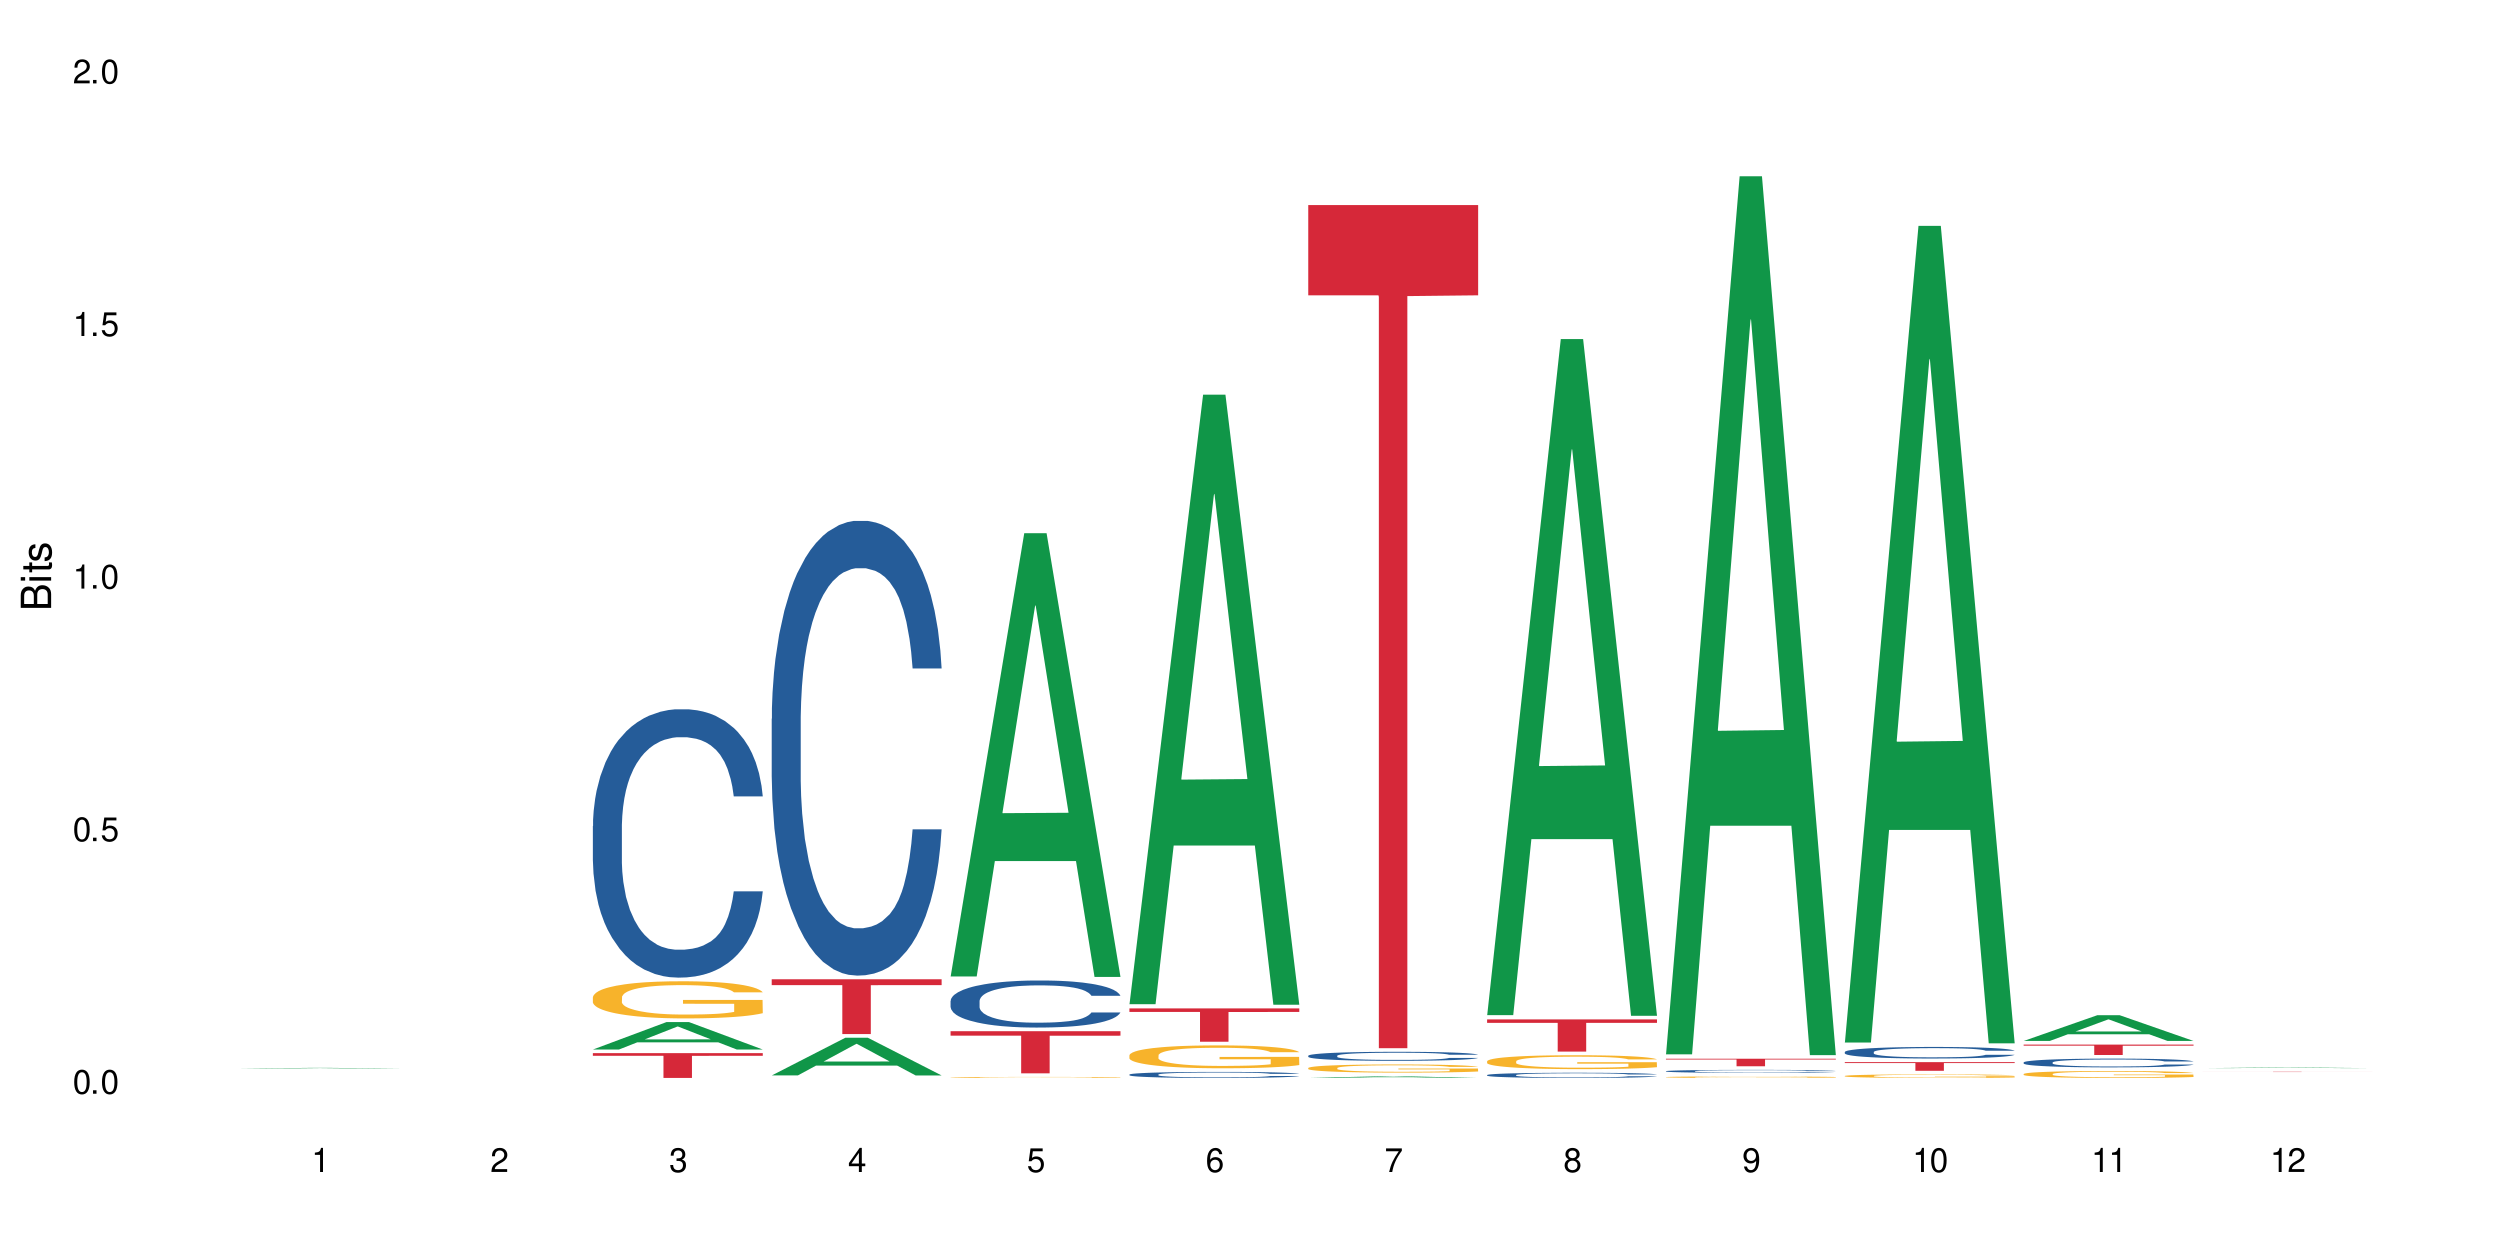 <?xml version="1.0" encoding="UTF-8"?>
<svg xmlns="http://www.w3.org/2000/svg" xmlns:xlink="http://www.w3.org/1999/xlink" width="720" height="360" viewBox="0 0 720 360">
<defs>
<g>
<g id="glyph-0-0">
</g>
<g id="glyph-0-1">
<path d="M 2.641 -6.938 C 2 -6.938 1.422 -6.656 1.078 -6.172 C 0.641 -5.562 0.406 -4.641 0.406 -3.359 C 0.406 -1.016 1.188 0.219 2.641 0.219 C 4.078 0.219 4.859 -1.016 4.859 -3.297 C 4.859 -4.641 4.656 -5.547 4.203 -6.172 C 3.844 -6.656 3.281 -6.938 2.641 -6.938 Z M 2.641 -6.188 C 3.547 -6.188 4 -5.25 4 -3.375 C 4 -1.406 3.562 -0.484 2.625 -0.484 C 1.734 -0.484 1.281 -1.438 1.281 -3.344 C 1.281 -5.25 1.734 -6.188 2.641 -6.188 Z M 2.641 -6.188 "/>
</g>
<g id="glyph-0-2">
<path d="M 1.828 -1 L 0.828 -1 L 0.828 0 L 1.828 0 Z M 1.828 -1 "/>
</g>
<g id="glyph-0-3">
<path d="M 4.562 -6.797 L 1.062 -6.797 L 0.547 -3.094 L 1.328 -3.094 C 1.719 -3.562 2.047 -3.734 2.578 -3.734 C 3.484 -3.734 4.062 -3.109 4.062 -2.094 C 4.062 -1.125 3.484 -0.531 2.578 -0.531 C 1.828 -0.531 1.375 -0.906 1.188 -1.672 L 0.328 -1.672 C 0.453 -1.109 0.547 -0.844 0.75 -0.594 C 1.125 -0.078 1.828 0.219 2.594 0.219 C 3.969 0.219 4.922 -0.781 4.922 -2.219 C 4.922 -3.562 4.031 -4.484 2.719 -4.484 C 2.25 -4.484 1.859 -4.359 1.469 -4.062 L 1.734 -5.969 L 4.562 -5.969 Z M 4.562 -6.797 "/>
</g>
<g id="glyph-0-4">
<path d="M 2.484 -4.938 L 2.484 0 L 3.328 0 L 3.328 -6.938 L 2.766 -6.938 C 2.469 -5.875 2.281 -5.734 0.984 -5.562 L 0.984 -4.938 Z M 2.484 -4.938 "/>
</g>
<g id="glyph-0-5">
<path d="M 4.859 -0.828 L 1.281 -0.828 C 1.359 -1.406 1.672 -1.781 2.5 -2.281 L 3.469 -2.828 C 4.406 -3.344 4.906 -4.062 4.906 -4.906 C 4.906 -5.484 4.672 -6.031 4.266 -6.406 C 3.859 -6.766 3.375 -6.938 2.719 -6.938 C 1.859 -6.938 1.219 -6.625 0.844 -6.031 C 0.609 -5.672 0.5 -5.234 0.484 -4.531 L 1.328 -4.531 C 1.359 -5.016 1.406 -5.281 1.531 -5.516 C 1.75 -5.938 2.188 -6.203 2.703 -6.203 C 3.469 -6.203 4.031 -5.641 4.031 -4.891 C 4.031 -4.344 3.719 -3.859 3.125 -3.516 L 2.234 -3 C 0.812 -2.172 0.406 -1.531 0.328 -0.016 L 4.859 -0.016 Z M 4.859 -0.828 "/>
</g>
<g id="glyph-0-6">
<path d="M 2.125 -3.188 L 2.578 -3.188 C 3.5 -3.188 3.984 -2.766 3.984 -1.922 C 3.984 -1.062 3.469 -0.531 2.594 -0.531 C 1.656 -0.531 1.203 -1 1.156 -2.016 L 0.312 -2.016 C 0.344 -1.453 0.438 -1.094 0.609 -0.781 C 0.953 -0.109 1.625 0.219 2.547 0.219 C 3.953 0.219 4.859 -0.625 4.859 -1.938 C 4.859 -2.828 4.516 -3.297 3.703 -3.594 C 4.344 -3.844 4.656 -4.328 4.656 -5.031 C 4.656 -6.219 3.875 -6.938 2.578 -6.938 C 1.203 -6.938 0.484 -6.172 0.453 -4.703 L 1.297 -4.703 C 1.312 -5.125 1.344 -5.359 1.453 -5.578 C 1.641 -5.969 2.062 -6.203 2.594 -6.203 C 3.344 -6.203 3.797 -5.75 3.797 -5 C 3.797 -4.516 3.609 -4.219 3.25 -4.047 C 3.016 -3.953 2.703 -3.922 2.125 -3.906 Z M 2.125 -3.188 "/>
</g>
<g id="glyph-0-7">
<path d="M 3.141 -1.672 L 3.141 0 L 3.984 0 L 3.984 -1.672 L 4.984 -1.672 L 4.984 -2.438 L 3.984 -2.438 L 3.984 -6.938 L 3.359 -6.938 L 0.266 -2.578 L 0.266 -1.672 Z M 3.141 -2.438 L 1 -2.438 L 3.141 -5.5 Z M 3.141 -2.438 "/>
</g>
<g id="glyph-0-8">
<path d="M 4.781 -5.125 C 4.609 -6.266 3.891 -6.938 2.844 -6.938 C 2.094 -6.938 1.422 -6.578 1.031 -5.953 C 0.594 -5.266 0.406 -4.422 0.406 -3.172 C 0.406 -2 0.578 -1.25 0.984 -0.641 C 1.359 -0.078 1.953 0.219 2.703 0.219 C 3.984 0.219 4.922 -0.75 4.922 -2.094 C 4.922 -3.375 4.062 -4.281 2.844 -4.281 C 2.172 -4.281 1.641 -4.031 1.281 -3.516 C 1.281 -5.234 1.828 -6.188 2.797 -6.188 C 3.391 -6.188 3.797 -5.797 3.938 -5.125 Z M 2.734 -3.531 C 3.547 -3.531 4.062 -2.953 4.062 -2.031 C 4.062 -1.156 3.484 -0.531 2.703 -0.531 C 1.922 -0.531 1.328 -1.188 1.328 -2.078 C 1.328 -2.938 1.906 -3.531 2.734 -3.531 Z M 2.734 -3.531 "/>
</g>
<g id="glyph-0-9">
<path d="M 4.984 -6.797 L 0.438 -6.797 L 0.438 -5.969 L 4.109 -5.969 C 2.5 -3.656 1.828 -2.234 1.328 0 L 2.219 0 C 2.594 -2.172 3.453 -4.047 4.984 -6.094 Z M 4.984 -6.797 "/>
</g>
<g id="glyph-0-10">
<path d="M 3.75 -3.656 C 4.469 -4.094 4.688 -4.438 4.688 -5.078 C 4.688 -6.172 3.844 -6.938 2.641 -6.938 C 1.438 -6.938 0.594 -6.172 0.594 -5.094 C 0.594 -4.438 0.812 -4.094 1.516 -3.656 C 0.734 -3.266 0.359 -2.703 0.359 -1.922 C 0.359 -0.656 1.281 0.219 2.641 0.219 C 3.984 0.219 4.922 -0.656 4.922 -1.922 C 4.922 -2.703 4.531 -3.266 3.75 -3.656 Z M 2.641 -6.188 C 3.359 -6.188 3.812 -5.75 3.812 -5.062 C 3.812 -4.406 3.344 -3.984 2.641 -3.984 C 1.922 -3.984 1.453 -4.406 1.453 -5.078 C 1.453 -5.75 1.922 -6.188 2.641 -6.188 Z M 2.641 -3.266 C 3.484 -3.266 4.062 -2.719 4.062 -1.906 C 4.062 -1.078 3.484 -0.531 2.625 -0.531 C 1.797 -0.531 1.219 -1.094 1.219 -1.906 C 1.219 -2.719 1.781 -3.266 2.641 -3.266 Z M 2.641 -3.266 "/>
</g>
<g id="glyph-0-11">
<path d="M 0.516 -1.578 C 0.672 -0.453 1.406 0.219 2.438 0.219 C 3.188 0.219 3.859 -0.141 4.266 -0.766 C 4.688 -1.453 4.891 -2.297 4.891 -3.547 C 4.891 -4.719 4.703 -5.453 4.312 -6.078 C 3.938 -6.641 3.344 -6.938 2.594 -6.938 C 1.297 -6.938 0.359 -5.969 0.359 -4.625 C 0.359 -3.344 1.234 -2.453 2.453 -2.453 C 3.094 -2.453 3.578 -2.672 4.016 -3.203 C 4 -1.484 3.469 -0.531 2.5 -0.531 C 1.906 -0.531 1.484 -0.906 1.359 -1.578 Z M 2.578 -6.203 C 3.375 -6.203 3.969 -5.531 3.969 -4.641 C 3.969 -3.797 3.391 -3.188 2.547 -3.188 C 1.734 -3.188 1.234 -3.766 1.234 -4.688 C 1.234 -5.562 1.797 -6.203 2.578 -6.203 Z M 2.578 -6.203 "/>
</g>
<g id="glyph-1-0">
</g>
<g id="glyph-1-1">
<path d="M 0 -0.953 L 0 -4.891 C 0 -5.719 -0.234 -6.344 -0.734 -6.797 C -1.188 -7.234 -1.812 -7.469 -2.5 -7.469 C -3.547 -7.469 -4.188 -7 -4.625 -5.875 C -4.984 -6.688 -5.625 -7.094 -6.531 -7.094 C -7.172 -7.094 -7.734 -6.859 -8.141 -6.391 C -8.562 -5.922 -8.75 -5.344 -8.75 -4.5 L -8.75 -0.953 Z M -4.984 -2.062 L -7.766 -2.062 L -7.766 -4.219 C -7.766 -4.844 -7.688 -5.203 -7.453 -5.5 C -7.219 -5.812 -6.859 -5.969 -6.375 -5.969 C -5.891 -5.969 -5.531 -5.812 -5.297 -5.5 C -5.062 -5.203 -4.984 -4.844 -4.984 -4.219 Z M -0.984 -2.062 L -4 -2.062 L -4 -4.781 C -4 -5.766 -3.438 -6.359 -2.484 -6.359 C -1.547 -6.359 -0.984 -5.766 -0.984 -4.781 Z M -0.984 -2.062 "/>
</g>
<g id="glyph-1-2">
<path d="M -6.281 -1.797 L -6.281 -0.797 L 0 -0.797 L 0 -1.797 Z M -8.75 -1.797 L -8.75 -0.797 L -7.484 -0.797 L -7.484 -1.797 Z M -8.75 -1.797 "/>
</g>
<g id="glyph-1-3">
<path d="M -6.281 -3.047 L -6.281 -2.016 L -8.016 -2.016 L -8.016 -1.016 L -6.281 -1.016 L -6.281 -0.172 L -5.469 -0.172 L -5.469 -1.016 L -0.719 -1.016 C -0.078 -1.016 0.281 -1.453 0.281 -2.234 C 0.281 -2.5 0.25 -2.719 0.188 -3.047 L -0.641 -3.047 C -0.609 -2.906 -0.594 -2.766 -0.594 -2.562 C -0.594 -2.141 -0.719 -2.016 -1.156 -2.016 L -5.469 -2.016 L -5.469 -3.047 Z M -6.281 -3.047 "/>
</g>
<g id="glyph-1-4">
<path d="M -4.531 -5.25 C -5.766 -5.25 -6.469 -4.422 -6.469 -2.969 C -6.469 -1.516 -5.719 -0.562 -4.547 -0.562 C -3.562 -0.562 -3.094 -1.062 -2.734 -2.562 L -2.516 -3.484 C -2.344 -4.188 -2.094 -4.469 -1.641 -4.469 C -1.047 -4.469 -0.641 -3.875 -0.641 -3 C -0.641 -2.453 -0.797 -2 -1.062 -1.75 C -1.25 -1.594 -1.422 -1.531 -1.875 -1.469 L -1.875 -0.406 C -0.422 -0.453 0.281 -1.266 0.281 -2.922 C 0.281 -4.5 -0.5 -5.516 -1.719 -5.516 C -2.656 -5.516 -3.172 -4.984 -3.469 -3.734 L -3.703 -2.766 C -3.891 -1.953 -4.156 -1.609 -4.594 -1.609 C -5.188 -1.609 -5.547 -2.125 -5.547 -2.938 C -5.547 -3.75 -5.203 -4.172 -4.531 -4.203 Z M -4.531 -5.25 "/>
</g>
</g>
</defs>
<rect x="-72" y="-36" width="864" height="432" fill="rgb(100%, 100%, 100%)" fill-opacity="1"/>
<path fill-rule="nonzero" fill="rgb(6.275%, 58.824%, 28.235%)" fill-opacity="1" d="M 67.73 307.785 L 67.785 307.785 L 88.957 307.551 L 95.387 307.551 L 116.664 307.785 L 109.188 307.785 L 103.855 307.723 L 80.488 307.723 L 75.258 307.785 L 67.73 307.785 L 82.734 307.699 L 101.711 307.699 L 92.25 307.59 L 92.039 307.59 L 82.684 307.699 L 82.734 307.699 Z M 67.73 307.785 "/>
<path fill-rule="nonzero" fill="rgb(6.275%, 58.824%, 28.235%)" fill-opacity="1" d="M 170.746 302.258 L 170.797 302.254 L 191.973 294.348 L 198.402 294.348 L 219.68 302.266 L 212.203 302.266 L 206.871 300.199 L 183.504 300.199 L 178.273 302.258 L 170.746 302.258 L 185.75 299.344 L 204.727 299.336 L 195.266 295.641 L 195.16 295.633 L 195.055 295.656 L 185.699 299.336 L 185.75 299.344 Z M 170.746 302.258 "/>
<path fill-rule="nonzero" fill="rgb(14.51%, 36.078%, 60%)" fill-opacity="1" d="M 170.746 237.906 L 170.805 237.836 L 170.805 236.141 L 170.984 233.457 L 171.402 230.066 L 171.82 227.734 L 172.895 223.566 L 174.387 219.543 L 175.938 216.434 L 177.07 214.598 L 178.086 213.184 L 180.414 210.57 L 181.906 209.23 L 183.516 208.027 L 185.484 206.828 L 186.918 206.121 L 190.141 204.992 L 192.527 204.496 L 194.375 204.285 L 198.375 204.285 L 200.762 204.566 L 202.492 204.922 L 204.402 205.484 L 206.012 206.121 L 208.816 207.676 L 211.324 209.652 L 212.457 210.781 L 214.25 212.973 L 215.621 215.09 L 216.574 216.93 L 217.648 219.543 L 218.605 222.719 L 219.32 226.324 L 219.68 229.359 L 211.324 229.359 L 210.906 226.535 L 210.43 224.344 L 209.535 221.449 L 208.641 219.402 L 207.387 217.352 L 206.25 216.012 L 204.699 214.668 L 203.328 213.82 L 201.895 213.184 L 200.523 212.762 L 197.898 212.336 L 194.855 212.336 L 193.719 212.477 L 191.395 213.043 L 190.141 213.539 L 188.352 214.527 L 187.098 215.445 L 185.605 216.859 L 184.59 218.059 L 183.336 219.895 L 182.441 221.52 L 181.426 223.852 L 180.832 225.617 L 180.293 227.594 L 179.816 229.926 L 179.457 232.398 L 179.219 235.012 L 179.102 237.555 L 179.102 248.504 L 179.219 251.047 L 179.52 254.012 L 180.293 258.32 L 181.426 262.066 L 182.742 265.031 L 183.992 267.152 L 184.711 268.141 L 185.664 269.27 L 187.156 270.684 L 189.305 272.098 L 190.559 272.66 L 192.469 273.227 L 194.438 273.508 L 197.062 273.508 L 199.391 273.227 L 200.941 272.875 L 202.551 272.309 L 204.762 271.109 L 206.133 269.977 L 207.324 268.637 L 208.223 267.293 L 208.816 266.164 L 209.711 263.973 L 210.43 261.57 L 210.965 259.098 L 211.324 256.699 L 219.68 256.699 L 219.32 259.523 L 218.785 262.277 L 218.246 264.328 L 217.41 266.797 L 216.457 268.988 L 215.082 271.461 L 213.949 273.086 L 212.457 274.852 L 211.086 276.191 L 209.594 277.395 L 207.387 278.809 L 205.953 279.512 L 204.402 280.148 L 202.551 280.715 L 200.227 281.207 L 197.719 281.492 L 195.391 281.562 L 192.887 281.422 L 191.035 281.137 L 188.59 280.504 L 185.547 279.23 L 183.336 277.887 L 181.605 276.547 L 180.113 275.133 L 178.445 273.227 L 176.297 270.117 L 174.984 267.719 L 174.086 265.738 L 173.074 262.984 L 172.355 260.512 L 171.523 256.555 L 170.926 251.539 L 170.746 247.656 Z M 170.746 237.906 "/>
<path fill-rule="nonzero" fill="rgb(96.863%, 70.196%, 16.863%)" fill-opacity="1" d="M 170.746 287.188 L 170.805 287.176 L 170.805 286.98 L 171.043 286.543 L 171.641 285.938 L 172.418 285.438 L 173.254 285.047 L 173.789 284.844 L 174.684 284.551 L 175.461 284.336 L 177.43 283.895 L 179.938 283.484 L 181.309 283.309 L 182.859 283.141 L 185.066 282.957 L 186.082 282.887 L 189.184 282.73 L 192.707 282.633 L 196.586 282.605 L 198.375 282.613 L 200.82 282.652 L 204.164 282.762 L 206.074 282.859 L 207.566 282.957 L 209.117 283.082 L 211.027 283.277 L 212.816 283.512 L 214.25 283.746 L 215.68 284.043 L 216.875 284.355 L 217.887 284.695 L 218.785 285.105 L 219.32 285.449 L 219.68 285.789 L 211.383 285.789 L 210.906 285.449 L 210.371 285.184 L 209.473 284.863 L 208.578 284.629 L 207.684 284.441 L 206.012 284.188 L 204.582 284.031 L 202.789 283.895 L 201.059 283.805 L 199.09 283.746 L 197.898 283.727 L 194.734 283.727 L 191.871 283.797 L 190.199 283.875 L 189.008 283.953 L 187.336 284.102 L 186.32 284.219 L 185.723 284.297 L 183.934 284.598 L 182.742 284.871 L 182.086 285.059 L 181.25 285.352 L 180.652 285.613 L 179.996 286.004 L 179.637 286.297 L 179.16 286.961 L 179.102 288.723 L 179.281 289.094 L 179.637 289.492 L 180.113 289.844 L 180.832 290.215 L 181.547 290.5 L 182.801 290.879 L 183.875 291.133 L 184.711 291.301 L 186.32 291.566 L 186.977 291.652 L 188.527 291.828 L 190.141 291.965 L 192.109 292.082 L 193.602 292.141 L 195.988 292.191 L 199.031 292.191 L 202.613 292.133 L 204.879 292.055 L 206.43 291.977 L 207.445 291.906 L 208.699 291.801 L 209.594 291.703 L 210.43 291.594 L 211.445 291.426 L 211.445 289.094 L 196.703 289.082 L 196.703 287.988 L 219.617 287.98 L 219.68 291.801 L 218.426 292.062 L 216.875 292.316 L 215.383 292.512 L 213.832 292.68 L 211.621 292.863 L 209.832 292.98 L 207.086 293.117 L 204.582 293.207 L 201.957 293.266 L 199.629 293.293 L 196.883 293.305 L 194.438 293.285 L 191.812 293.227 L 189.723 293.148 L 187.812 293.051 L 185.902 292.922 L 183.516 292.719 L 181.965 292.551 L 180.355 292.348 L 178.742 292.102 L 177.309 291.84 L 176.355 291.633 L 175.402 291.398 L 174.387 291.105 L 173.43 290.773 L 172.715 290.469 L 172.059 290.129 L 171.582 289.805 L 171.105 289.367 L 170.867 289.016 L 170.746 288.711 Z M 170.746 287.188 "/>
<path fill-rule="nonzero" fill="rgb(83.922%, 15.686%, 22.353%)" fill-opacity="1" d="M 170.746 303.309 L 219.68 303.309 L 219.68 304.074 L 199.285 304.082 L 199.285 310.453 L 191.078 310.453 L 191.078 304.09 L 190.961 304.074 L 170.746 304.074 Z M 170.746 303.309 "/>
<path fill-rule="nonzero" fill="rgb(6.275%, 58.824%, 28.235%)" fill-opacity="1" d="M 222.254 309.723 L 222.305 309.711 L 243.48 298.859 L 249.91 298.859 L 271.188 309.734 L 263.711 309.734 L 258.379 306.895 L 235.008 306.895 L 229.781 309.723 L 222.254 309.723 L 237.258 305.719 L 256.234 305.711 L 246.773 300.633 L 246.668 300.625 L 246.562 300.656 L 237.207 305.711 L 237.258 305.719 Z M 222.254 309.723 "/>
<path fill-rule="nonzero" fill="rgb(14.51%, 36.078%, 60%)" fill-opacity="1" d="M 222.254 207 L 222.312 206.883 L 222.312 204.008 L 222.492 199.461 L 222.91 193.715 L 223.328 189.762 L 224.402 182.699 L 225.895 175.879 L 227.445 170.609 L 228.578 167.496 L 229.594 165.102 L 231.922 160.676 L 233.414 158.398 L 235.023 156.363 L 236.992 154.328 L 238.426 153.133 L 241.648 151.219 L 244.035 150.379 L 245.883 150.02 L 249.883 150.02 L 252.27 150.5 L 254 151.098 L 255.91 152.055 L 257.52 153.133 L 260.324 155.766 L 262.832 159.117 L 263.965 161.035 L 265.754 164.746 L 267.129 168.336 L 268.082 171.449 L 269.156 175.879 L 270.113 181.266 L 270.828 187.371 L 271.188 192.516 L 262.832 192.516 L 262.414 187.727 L 261.938 184.016 L 261.043 179.109 L 260.145 175.637 L 258.895 172.168 L 257.758 169.891 L 256.207 167.617 L 254.836 166.18 L 253.402 165.102 L 252.031 164.387 L 249.406 163.668 L 246.363 163.668 L 245.227 163.906 L 242.902 164.863 L 241.648 165.703 L 239.855 167.379 L 238.605 168.934 L 237.113 171.328 L 236.098 173.363 L 234.844 176.477 L 233.949 179.23 L 232.934 183.18 L 232.34 186.172 L 231.801 189.523 L 231.324 193.473 L 230.965 197.664 L 230.727 202.094 L 230.609 206.402 L 230.609 224.957 L 230.727 229.266 L 231.027 234.297 L 231.801 241.598 L 232.934 247.941 L 234.25 252.969 L 235.5 256.562 L 236.219 258.238 L 237.172 260.152 L 238.664 262.547 L 240.812 264.941 L 242.066 265.898 L 243.977 266.855 L 245.945 267.336 L 248.57 267.336 L 250.898 266.855 L 252.449 266.258 L 254.059 265.301 L 256.266 263.266 L 257.641 261.348 L 258.832 259.074 L 259.73 256.801 L 260.324 254.887 L 261.219 251.176 L 261.938 247.105 L 262.473 242.914 L 262.832 238.844 L 271.188 238.844 L 270.828 243.633 L 270.289 248.301 L 269.754 251.773 L 268.918 255.961 L 267.965 259.672 L 266.59 263.863 L 265.457 266.617 L 263.965 269.609 L 262.594 271.883 L 261.102 273.918 L 258.895 276.312 L 257.461 277.512 L 255.91 278.586 L 254.059 279.547 L 251.73 280.383 L 249.227 280.863 L 246.898 280.98 L 244.391 280.742 L 242.543 280.262 L 240.098 279.188 L 237.051 277.031 L 234.844 274.758 L 233.113 272.48 L 231.621 270.09 L 229.953 266.855 L 227.805 261.59 L 226.492 257.52 L 225.594 254.168 L 224.582 249.5 L 223.863 245.309 L 223.031 238.605 L 222.434 230.105 L 222.254 223.52 Z M 222.254 207 "/>
<path fill-rule="nonzero" fill="rgb(83.922%, 15.686%, 22.353%)" fill-opacity="1" d="M 222.254 282.023 L 271.188 282.023 L 271.188 283.715 L 250.793 283.73 L 250.793 297.816 L 242.586 297.816 L 242.586 283.746 L 242.469 283.715 L 222.254 283.715 Z M 222.254 282.023 "/>
<path fill-rule="nonzero" fill="rgb(6.275%, 58.824%, 28.235%)" fill-opacity="1" d="M 273.762 281.227 L 273.812 281.105 L 294.984 153.57 L 301.418 153.57 L 322.695 281.348 L 315.219 281.348 L 309.887 247.992 L 286.516 247.992 L 281.289 281.227 L 273.762 281.227 L 288.766 234.195 L 307.742 234.074 L 298.281 174.445 L 298.176 174.324 L 298.07 174.688 L 288.711 234.074 L 288.766 234.195 Z M 273.762 281.227 "/>
<path fill-rule="nonzero" fill="rgb(14.51%, 36.078%, 60%)" fill-opacity="1" d="M 273.762 288.285 L 273.82 288.273 L 273.82 287.977 L 274 287.504 L 274.418 286.91 L 274.836 286.5 L 275.91 285.77 L 277.402 285.062 L 278.953 284.52 L 280.086 284.195 L 281.102 283.949 L 283.43 283.492 L 284.922 283.254 L 286.531 283.047 L 288.5 282.836 L 289.934 282.711 L 293.156 282.512 L 295.543 282.426 L 297.391 282.387 L 301.391 282.387 L 303.777 282.438 L 305.508 282.5 L 307.418 282.598 L 309.027 282.711 L 311.832 282.984 L 314.34 283.332 L 315.473 283.527 L 317.262 283.914 L 318.637 284.285 L 319.59 284.605 L 320.664 285.062 L 321.621 285.621 L 322.336 286.254 L 322.695 286.785 L 314.34 286.785 L 313.922 286.289 L 313.445 285.906 L 312.551 285.398 L 311.652 285.039 L 310.402 284.68 L 309.266 284.445 L 307.715 284.211 L 306.344 284.062 L 304.91 283.949 L 303.539 283.875 L 300.914 283.801 L 297.871 283.801 L 296.734 283.824 L 294.41 283.926 L 293.156 284.012 L 291.363 284.184 L 290.113 284.348 L 288.621 284.594 L 287.605 284.805 L 286.352 285.125 L 285.457 285.41 L 284.441 285.82 L 283.848 286.129 L 283.309 286.477 L 282.832 286.887 L 282.473 287.32 L 282.234 287.777 L 282.117 288.223 L 282.117 290.145 L 282.234 290.59 L 282.535 291.109 L 283.309 291.863 L 284.441 292.523 L 285.754 293.043 L 287.008 293.414 L 287.727 293.586 L 288.68 293.785 L 290.172 294.031 L 292.32 294.281 L 293.574 294.379 L 295.484 294.48 L 297.453 294.527 L 300.078 294.527 L 302.406 294.48 L 303.957 294.418 L 305.566 294.316 L 307.773 294.105 L 309.148 293.91 L 310.34 293.672 L 311.234 293.438 L 311.832 293.242 L 312.727 292.855 L 313.445 292.434 L 313.98 292 L 314.34 291.582 L 322.695 291.582 L 322.336 292.074 L 321.797 292.559 L 321.262 292.918 L 320.426 293.352 L 319.473 293.734 L 318.098 294.168 L 316.965 294.453 L 315.473 294.766 L 314.102 295 L 312.609 295.211 L 310.402 295.457 L 308.969 295.582 L 307.418 295.691 L 305.566 295.793 L 303.238 295.879 L 300.734 295.93 L 298.406 295.941 L 295.898 295.914 L 294.051 295.867 L 291.605 295.754 L 288.559 295.531 L 286.352 295.297 L 284.621 295.062 L 283.129 294.812 L 281.461 294.48 L 279.312 293.934 L 278 293.512 L 277.102 293.164 L 276.09 292.684 L 275.371 292.25 L 274.535 291.555 L 273.941 290.676 L 273.762 289.996 Z M 273.762 288.285 "/>
<path fill-rule="nonzero" fill="rgb(96.863%, 70.196%, 16.863%)" fill-opacity="1" d="M 273.762 310.285 L 273.82 310.285 L 273.82 310.281 L 274.059 310.27 L 274.656 310.25 L 275.434 310.238 L 276.27 310.227 L 276.805 310.223 L 277.699 310.215 L 278.477 310.207 L 280.445 310.195 L 282.949 310.184 L 284.324 310.18 L 285.875 310.176 L 288.082 310.168 L 289.098 310.168 L 292.199 310.164 L 295.723 310.16 L 303.836 310.16 L 307.18 310.164 L 309.09 310.168 L 310.578 310.168 L 312.133 310.172 L 314.039 310.18 L 315.832 310.184 L 317.262 310.191 L 318.695 310.199 L 319.891 310.207 L 320.902 310.219 L 321.797 310.227 L 322.695 310.246 L 314.398 310.246 L 313.922 310.238 L 313.383 310.23 L 311.594 310.215 L 310.699 310.211 L 309.027 310.203 L 307.598 310.199 L 305.805 310.195 L 304.074 310.191 L 294.887 310.191 L 293.215 310.195 L 292.02 310.195 L 290.352 310.199 L 289.336 310.203 L 288.738 310.207 L 286.949 310.215 L 285.754 310.223 L 285.098 310.227 L 284.266 310.234 L 283.668 310.242 L 283.012 310.254 L 282.652 310.262 L 282.176 310.277 L 282.117 310.328 L 282.293 310.336 L 282.652 310.348 L 283.129 310.359 L 283.848 310.367 L 284.562 310.375 L 285.816 310.387 L 286.891 310.395 L 287.727 310.398 L 289.336 310.406 L 289.992 310.406 L 291.543 310.414 L 293.156 310.418 L 295.125 310.418 L 296.617 310.422 L 305.625 310.422 L 307.895 310.418 L 309.445 310.418 L 310.461 310.414 L 311.715 310.41 L 312.609 310.41 L 313.445 310.406 L 314.457 310.402 L 314.457 310.336 L 299.719 310.336 L 299.719 310.309 L 322.633 310.309 L 322.695 310.41 L 321.441 310.418 L 319.891 310.426 L 318.398 310.434 L 316.844 310.438 L 314.637 310.441 L 312.848 310.445 L 310.102 310.449 L 307.598 310.449 L 304.969 310.453 L 294.824 310.453 L 292.738 310.449 L 288.918 310.441 L 286.531 310.438 L 284.98 310.434 L 283.367 310.426 L 281.758 310.422 L 280.324 310.414 L 279.371 310.406 L 278.414 310.402 L 277.402 310.395 L 276.445 310.383 L 275.73 310.375 L 275.074 310.367 L 274.121 310.344 L 273.879 310.336 L 273.762 310.328 Z M 273.762 310.285 "/>
<path fill-rule="nonzero" fill="rgb(83.922%, 15.686%, 22.353%)" fill-opacity="1" d="M 273.762 296.984 L 322.695 296.984 L 322.695 298.281 L 302.301 298.293 L 302.301 309.117 L 294.094 309.117 L 294.094 298.305 L 293.977 298.281 L 273.762 298.281 Z M 273.762 296.984 "/>
<path fill-rule="nonzero" fill="rgb(6.275%, 58.824%, 28.235%)" fill-opacity="1" d="M 325.27 289.207 L 325.32 289.043 L 346.492 113.66 L 352.926 113.66 L 374.199 289.371 L 366.727 289.371 L 361.395 243.504 L 338.023 243.504 L 332.797 289.207 L 325.27 289.207 L 340.273 224.531 L 359.25 224.367 L 349.789 142.367 L 349.684 142.203 L 349.578 142.699 L 340.219 224.367 L 340.273 224.531 Z M 325.27 289.207 "/>
<path fill-rule="nonzero" fill="rgb(14.51%, 36.078%, 60%)" fill-opacity="1" d="M 325.27 309.469 L 325.328 309.465 L 325.328 309.43 L 325.508 309.367 L 325.926 309.293 L 326.344 309.238 L 327.418 309.145 L 328.91 309.055 L 330.461 308.984 L 331.594 308.941 L 332.609 308.91 L 334.938 308.852 L 336.43 308.82 L 338.039 308.793 L 340.008 308.766 L 341.441 308.75 L 344.664 308.727 L 347.051 308.715 L 348.898 308.711 L 352.898 308.711 L 355.285 308.715 L 357.016 308.723 L 358.926 308.734 L 360.535 308.75 L 363.34 308.785 L 365.848 308.832 L 366.98 308.855 L 368.77 308.906 L 370.145 308.953 L 371.098 308.996 L 372.172 309.055 L 373.129 309.125 L 373.844 309.207 L 374.199 309.273 L 365.848 309.273 L 365.43 309.211 L 364.953 309.16 L 364.055 309.098 L 363.16 309.051 L 361.91 309.004 L 360.773 308.973 L 359.223 308.945 L 357.852 308.926 L 356.418 308.91 L 355.047 308.902 L 352.422 308.891 L 349.379 308.891 L 348.242 308.895 L 345.914 308.906 L 344.664 308.918 L 342.871 308.941 L 341.621 308.961 L 340.129 308.992 L 339.113 309.02 L 337.859 309.062 L 336.965 309.098 L 335.949 309.152 L 335.355 309.191 L 334.816 309.234 L 334.34 309.289 L 333.98 309.344 L 333.742 309.402 L 333.625 309.461 L 333.625 309.707 L 333.742 309.766 L 334.039 309.832 L 334.816 309.93 L 335.949 310.012 L 337.262 310.082 L 338.516 310.129 L 339.234 310.152 L 340.188 310.176 L 341.68 310.207 L 343.828 310.238 L 345.082 310.254 L 346.988 310.266 L 348.961 310.273 L 351.586 310.273 L 353.914 310.266 L 355.465 310.258 L 357.074 310.246 L 359.281 310.219 L 360.656 310.191 L 361.848 310.16 L 362.742 310.133 L 363.34 310.105 L 364.234 310.055 L 364.953 310.004 L 365.488 309.945 L 365.848 309.891 L 374.199 309.891 L 373.844 309.957 L 373.305 310.02 L 372.77 310.062 L 371.934 310.121 L 370.98 310.168 L 369.605 310.227 L 368.473 310.262 L 366.98 310.301 L 365.609 310.332 L 364.117 310.359 L 361.91 310.391 L 360.477 310.406 L 358.926 310.422 L 357.074 310.434 L 354.746 310.445 L 352.242 310.453 L 349.914 310.453 L 347.406 310.449 L 345.559 310.445 L 343.109 310.43 L 340.066 310.402 L 337.859 310.371 L 336.129 310.34 L 334.637 310.309 L 332.965 310.266 L 330.82 310.195 L 329.504 310.141 L 328.609 310.098 L 327.598 310.035 L 326.879 309.977 L 326.043 309.891 L 325.449 309.777 L 325.27 309.688 Z M 325.27 309.469 "/>
<path fill-rule="nonzero" fill="rgb(96.863%, 70.196%, 16.863%)" fill-opacity="1" d="M 325.27 303.895 L 325.328 303.891 L 325.328 303.77 L 325.566 303.496 L 326.164 303.125 L 326.941 302.816 L 327.773 302.574 L 328.312 302.449 L 329.207 302.27 L 329.984 302.137 L 331.953 301.863 L 334.457 301.613 L 335.832 301.504 L 337.383 301.402 L 339.59 301.285 L 340.605 301.246 L 343.707 301.148 L 347.23 301.09 L 351.109 301.07 L 352.898 301.074 L 355.344 301.102 L 358.688 301.168 L 360.594 301.227 L 362.086 301.285 L 363.641 301.363 L 365.547 301.484 L 367.34 301.629 L 368.77 301.773 L 370.203 301.957 L 371.395 302.148 L 372.41 302.359 L 373.305 302.613 L 373.844 302.824 L 374.199 303.035 L 365.906 303.035 L 365.43 302.824 L 364.891 302.66 L 363.996 302.461 L 363.102 302.316 L 362.207 302.203 L 360.535 302.047 L 359.105 301.949 L 357.312 301.863 L 355.582 301.812 L 353.613 301.773 L 352.422 301.762 L 349.258 301.762 L 346.395 301.805 L 344.723 301.852 L 343.527 301.902 L 341.859 301.992 L 340.844 302.062 L 340.246 302.113 L 338.457 302.301 L 337.262 302.469 L 336.605 302.582 L 335.77 302.762 L 335.176 302.926 L 334.52 303.168 L 334.16 303.348 L 333.684 303.758 L 333.625 304.84 L 333.801 305.07 L 334.16 305.316 L 334.637 305.535 L 335.355 305.762 L 336.07 305.938 L 337.324 306.172 L 338.398 306.328 L 339.234 306.43 L 340.844 306.594 L 341.5 306.648 L 343.051 306.758 L 344.664 306.84 L 346.633 306.914 L 348.125 306.949 L 350.512 306.98 L 353.555 306.98 L 357.133 306.941 L 359.402 306.895 L 360.953 306.848 L 361.969 306.805 L 363.223 306.738 L 364.117 306.68 L 364.953 306.613 L 365.965 306.508 L 365.965 305.07 L 351.227 305.062 L 351.227 304.391 L 374.141 304.383 L 374.199 306.738 L 372.949 306.902 L 371.395 307.059 L 369.906 307.18 L 368.352 307.281 L 366.145 307.395 L 364.355 307.469 L 361.609 307.551 L 359.105 307.605 L 356.477 307.641 L 354.152 307.66 L 351.406 307.668 L 348.961 307.652 L 346.332 307.617 L 344.246 307.57 L 342.336 307.508 L 340.426 307.43 L 338.039 307.305 L 336.488 307.203 L 334.875 307.074 L 333.266 306.926 L 331.832 306.762 L 330.879 306.637 L 329.922 306.492 L 328.91 306.312 L 327.953 306.105 L 327.238 305.918 L 326.582 305.707 L 326.105 305.508 L 325.625 305.238 L 325.387 305.023 L 325.27 304.836 Z M 325.27 303.895 "/>
<path fill-rule="nonzero" fill="rgb(83.922%, 15.686%, 22.353%)" fill-opacity="1" d="M 325.27 290.414 L 374.199 290.414 L 374.199 291.441 L 353.809 291.453 L 353.809 300.027 L 345.602 300.027 L 345.602 291.461 L 345.484 291.441 L 325.27 291.441 Z M 325.27 290.414 "/>
<path fill-rule="nonzero" fill="rgb(6.275%, 58.824%, 28.235%)" fill-opacity="1" d="M 376.777 310.453 L 376.828 310.453 L 398 309.961 L 404.43 309.961 L 425.707 310.453 L 418.234 310.453 L 412.902 310.324 L 389.531 310.324 L 384.305 310.453 L 376.777 310.453 L 391.781 310.27 L 410.758 310.27 L 401.293 310.039 L 401.191 310.039 L 401.086 310.043 L 391.727 310.27 L 391.781 310.27 Z M 376.777 310.453 "/>
<path fill-rule="nonzero" fill="rgb(14.51%, 36.078%, 60%)" fill-opacity="1" d="M 376.777 304.051 L 376.836 304.051 L 376.836 303.992 L 377.016 303.902 L 377.434 303.789 L 377.852 303.711 L 378.926 303.57 L 380.418 303.434 L 381.969 303.328 L 383.102 303.266 L 384.117 303.219 L 386.445 303.133 L 387.934 303.086 L 389.547 303.047 L 391.516 303.004 L 392.949 302.98 L 396.172 302.945 L 398.559 302.926 L 400.406 302.918 L 404.406 302.918 L 406.793 302.93 L 408.523 302.941 L 410.434 302.961 L 412.043 302.98 L 414.848 303.035 L 417.355 303.102 L 418.488 303.137 L 420.277 303.211 L 421.652 303.285 L 422.605 303.344 L 423.68 303.434 L 424.633 303.539 L 425.352 303.66 L 425.707 303.766 L 417.355 303.766 L 416.938 303.668 L 416.461 303.594 L 415.562 303.496 L 414.668 303.43 L 413.414 303.359 L 412.281 303.316 L 410.73 303.27 L 409.359 303.242 L 407.926 303.219 L 406.555 303.207 L 403.93 303.191 L 400.883 303.191 L 399.75 303.195 L 397.422 303.215 L 396.172 303.23 L 394.379 303.266 L 393.129 303.297 L 391.637 303.344 L 390.621 303.383 L 389.367 303.445 L 388.473 303.5 L 387.457 303.578 L 386.859 303.637 L 386.324 303.703 L 385.848 303.781 L 385.488 303.867 L 385.25 303.953 L 385.129 304.039 L 385.129 304.41 L 385.25 304.492 L 385.547 304.594 L 386.324 304.738 L 387.457 304.863 L 388.77 304.965 L 390.023 305.035 L 390.738 305.07 L 391.695 305.105 L 393.188 305.156 L 395.336 305.203 L 396.59 305.223 L 398.496 305.242 L 400.469 305.25 L 403.094 305.25 L 405.418 305.242 L 406.973 305.23 L 408.582 305.211 L 410.789 305.168 L 412.164 305.133 L 413.355 305.086 L 414.25 305.039 L 414.848 305.004 L 415.742 304.93 L 416.461 304.848 L 416.996 304.766 L 417.355 304.684 L 425.707 304.684 L 425.352 304.777 L 424.812 304.871 L 424.277 304.941 L 423.441 305.023 L 422.484 305.098 L 421.113 305.18 L 419.98 305.234 L 418.488 305.297 L 417.117 305.34 L 415.625 305.379 L 413.414 305.43 L 411.984 305.453 L 410.434 305.473 L 408.582 305.492 L 406.254 305.508 L 403.75 305.52 L 401.422 305.52 L 398.914 305.516 L 397.066 305.508 L 394.617 305.484 L 391.574 305.441 L 389.367 305.398 L 387.637 305.352 L 386.145 305.305 L 384.473 305.242 L 382.324 305.137 L 381.012 305.055 L 380.117 304.988 L 379.105 304.895 L 378.387 304.812 L 377.551 304.68 L 376.957 304.512 L 376.777 304.379 Z M 376.777 304.051 "/>
<path fill-rule="nonzero" fill="rgb(96.863%, 70.196%, 16.863%)" fill-opacity="1" d="M 376.777 307.57 L 376.836 307.57 L 376.836 307.527 L 377.074 307.43 L 377.672 307.297 L 378.449 307.188 L 379.281 307.102 L 379.82 307.055 L 380.715 306.992 L 381.492 306.945 L 383.461 306.848 L 385.965 306.758 L 387.34 306.719 L 388.891 306.684 L 391.098 306.641 L 392.113 306.625 L 395.215 306.594 L 398.734 306.57 L 402.613 306.562 L 404.406 306.566 L 406.852 306.574 L 410.195 306.598 L 412.102 306.621 L 413.594 306.641 L 415.148 306.668 L 417.055 306.711 L 418.848 306.766 L 420.277 306.816 L 421.711 306.879 L 422.902 306.949 L 423.918 307.023 L 424.812 307.113 L 425.352 307.188 L 425.707 307.266 L 417.414 307.266 L 416.938 307.188 L 416.398 307.133 L 415.504 307.059 L 414.609 307.008 L 413.715 306.969 L 412.043 306.914 L 410.609 306.879 L 408.82 306.848 L 407.09 306.828 L 405.121 306.816 L 403.93 306.812 L 400.766 306.812 L 397.902 306.828 L 396.23 306.844 L 395.035 306.859 L 393.367 306.895 L 392.352 306.918 L 391.754 306.938 L 389.965 307.004 L 388.77 307.062 L 388.113 307.102 L 387.277 307.168 L 386.684 307.227 L 386.027 307.312 L 385.668 307.375 L 385.191 307.523 L 385.129 307.91 L 385.309 307.992 L 385.668 308.078 L 386.145 308.156 L 386.859 308.238 L 387.578 308.301 L 388.832 308.383 L 389.906 308.441 L 390.738 308.477 L 392.352 308.535 L 393.008 308.555 L 394.559 308.594 L 396.172 308.621 L 398.141 308.648 L 399.633 308.66 L 402.02 308.672 L 405.062 308.672 L 408.641 308.66 L 410.91 308.641 L 412.461 308.625 L 413.477 308.609 L 414.73 308.586 L 415.625 308.562 L 416.461 308.539 L 417.473 308.504 L 417.473 307.992 L 402.734 307.988 L 402.734 307.746 L 425.648 307.746 L 425.707 308.586 L 424.457 308.645 L 422.902 308.699 L 421.414 308.742 L 419.859 308.777 L 417.652 308.82 L 415.863 308.848 L 413.117 308.875 L 410.609 308.895 L 407.984 308.906 L 405.66 308.914 L 402.914 308.918 L 400.469 308.914 L 397.84 308.898 L 395.754 308.883 L 393.844 308.859 L 391.934 308.832 L 389.547 308.789 L 387.996 308.75 L 386.383 308.707 L 384.773 308.652 L 383.34 308.594 L 382.387 308.551 L 381.43 308.496 L 380.418 308.434 L 379.461 308.359 L 378.746 308.293 L 378.09 308.219 L 377.613 308.148 L 377.133 308.051 L 376.895 307.973 L 376.777 307.906 Z M 376.777 307.57 "/>
<path fill-rule="nonzero" fill="rgb(83.922%, 15.686%, 22.353%)" fill-opacity="1" d="M 376.777 59.059 L 425.707 59.059 L 425.707 85.051 L 405.316 85.277 L 405.316 301.875 L 397.109 301.875 L 397.109 85.508 L 396.992 85.051 L 376.777 85.051 Z M 376.777 59.059 "/>
<path fill-rule="nonzero" fill="rgb(6.275%, 58.824%, 28.235%)" fill-opacity="1" d="M 428.285 292.367 L 428.336 292.184 L 449.508 97.648 L 455.938 97.648 L 477.215 292.551 L 469.742 292.551 L 464.406 241.676 L 441.039 241.676 L 435.812 292.367 L 428.285 292.367 L 443.289 220.629 L 462.266 220.445 L 452.801 129.492 L 452.699 129.309 L 452.594 129.859 L 443.234 220.445 L 443.289 220.629 Z M 428.285 292.367 "/>
<path fill-rule="nonzero" fill="rgb(14.51%, 36.078%, 60%)" fill-opacity="1" d="M 428.285 309.605 L 428.344 309.605 L 428.344 309.574 L 428.523 309.52 L 428.941 309.453 L 429.359 309.41 L 430.434 309.328 L 431.926 309.25 L 433.477 309.191 L 434.609 309.156 L 435.625 309.129 L 437.949 309.078 L 439.441 309.051 L 441.055 309.027 L 443.023 309.004 L 444.457 308.992 L 447.68 308.969 L 450.066 308.957 L 451.914 308.953 L 455.914 308.953 L 458.301 308.961 L 460.031 308.969 L 461.941 308.977 L 463.551 308.992 L 466.355 309.02 L 468.863 309.059 L 469.996 309.082 L 471.785 309.125 L 473.16 309.164 L 474.113 309.199 L 475.188 309.25 L 476.141 309.312 L 476.859 309.383 L 477.215 309.441 L 468.863 309.441 L 468.445 309.387 L 467.969 309.344 L 467.07 309.289 L 466.176 309.246 L 464.922 309.207 L 463.789 309.184 L 462.238 309.156 L 460.867 309.141 L 459.434 309.129 L 458.062 309.117 L 455.434 309.109 L 452.391 309.109 L 451.258 309.113 L 448.93 309.125 L 447.68 309.133 L 445.887 309.152 L 444.633 309.172 L 443.145 309.199 L 442.129 309.223 L 440.875 309.258 L 439.98 309.289 L 438.965 309.336 L 438.367 309.367 L 437.832 309.406 L 437.355 309.453 L 436.996 309.5 L 436.758 309.551 L 436.637 309.602 L 436.637 309.812 L 436.758 309.863 L 437.055 309.918 L 437.832 310.004 L 438.965 310.074 L 440.277 310.133 L 441.531 310.176 L 442.246 310.191 L 443.203 310.215 L 444.695 310.242 L 446.844 310.27 L 448.094 310.281 L 450.004 310.293 L 451.973 310.297 L 454.602 310.297 L 456.926 310.293 L 458.48 310.285 L 460.09 310.273 L 462.297 310.25 L 463.672 310.23 L 464.863 310.203 L 465.758 310.176 L 466.355 310.156 L 467.25 310.113 L 467.969 310.066 L 468.504 310.02 L 468.863 309.973 L 477.215 309.973 L 476.859 310.027 L 476.32 310.078 L 475.785 310.117 L 474.949 310.168 L 473.992 310.211 L 472.621 310.258 L 471.488 310.289 L 469.996 310.324 L 468.625 310.348 L 467.133 310.371 L 464.922 310.398 L 463.492 310.414 L 461.941 310.426 L 460.09 310.438 L 457.762 310.445 L 455.258 310.453 L 452.93 310.453 L 450.422 310.449 L 448.574 310.445 L 446.125 310.434 L 443.082 310.406 L 440.875 310.383 L 439.145 310.355 L 437.652 310.328 L 435.98 310.293 L 433.832 310.23 L 432.52 310.184 L 431.625 310.148 L 430.613 310.094 L 429.895 310.047 L 429.059 309.969 L 428.465 309.871 L 428.285 309.797 Z M 428.285 309.605 "/>
<path fill-rule="nonzero" fill="rgb(96.863%, 70.196%, 16.863%)" fill-opacity="1" d="M 428.285 305.625 L 428.344 305.621 L 428.344 305.547 L 428.582 305.383 L 429.18 305.156 L 429.953 304.969 L 430.789 304.824 L 431.328 304.746 L 432.223 304.637 L 433 304.555 L 434.969 304.391 L 437.473 304.238 L 438.848 304.172 L 440.398 304.109 L 442.605 304.039 L 443.621 304.016 L 446.723 303.957 L 450.242 303.918 L 454.121 303.91 L 455.914 303.914 L 458.359 303.926 L 461.703 303.969 L 463.609 304.004 L 465.102 304.039 L 466.652 304.086 L 468.562 304.16 L 470.355 304.25 L 471.785 304.336 L 473.219 304.445 L 474.41 304.562 L 475.426 304.691 L 476.32 304.844 L 476.859 304.973 L 477.215 305.102 L 468.922 305.102 L 468.445 304.973 L 467.906 304.875 L 467.012 304.754 L 466.117 304.664 L 465.223 304.598 L 463.551 304.5 L 462.117 304.441 L 460.328 304.391 L 458.598 304.359 L 456.629 304.336 L 455.434 304.328 L 452.273 304.328 L 449.41 304.355 L 447.738 304.383 L 446.543 304.414 L 444.875 304.469 L 443.859 304.512 L 443.262 304.539 L 441.473 304.656 L 440.277 304.758 L 439.621 304.824 L 438.785 304.938 L 438.191 305.035 L 437.535 305.18 L 437.176 305.289 L 436.699 305.539 L 436.637 306.195 L 436.816 306.336 L 437.176 306.484 L 437.652 306.617 L 438.367 306.758 L 439.086 306.863 L 440.34 307.004 L 441.414 307.102 L 442.246 307.164 L 443.859 307.262 L 444.516 307.293 L 446.066 307.359 L 447.68 307.41 L 449.648 307.453 L 451.141 307.477 L 453.527 307.496 L 456.57 307.496 L 460.148 307.473 L 462.418 307.445 L 463.969 307.414 L 464.984 307.391 L 466.238 307.348 L 467.133 307.312 L 467.969 307.273 L 468.98 307.211 L 468.98 306.336 L 454.242 306.332 L 454.242 305.922 L 477.156 305.918 L 477.215 307.348 L 475.965 307.449 L 474.41 307.543 L 472.918 307.617 L 471.367 307.676 L 469.16 307.746 L 467.371 307.793 L 464.625 307.844 L 462.117 307.875 L 459.492 307.898 L 457.164 307.906 L 454.422 307.91 L 451.973 307.906 L 449.348 307.883 L 447.262 307.852 L 445.352 307.816 L 443.441 307.77 L 441.055 307.691 L 439.504 307.629 L 437.891 307.555 L 436.281 307.461 L 434.848 307.363 L 433.895 307.285 L 432.938 307.199 L 431.926 307.09 L 430.969 306.965 L 430.254 306.852 L 429.598 306.723 L 429.121 306.602 L 428.641 306.438 L 428.402 306.309 L 428.285 306.195 Z M 428.285 305.625 "/>
<path fill-rule="nonzero" fill="rgb(83.922%, 15.686%, 22.353%)" fill-opacity="1" d="M 428.285 293.594 L 477.215 293.594 L 477.215 294.586 L 456.824 294.594 L 456.824 302.867 L 448.617 302.867 L 448.617 294.602 L 448.5 294.586 L 428.285 294.586 Z M 428.285 293.594 "/>
<path fill-rule="nonzero" fill="rgb(6.275%, 58.824%, 28.235%)" fill-opacity="1" d="M 479.793 303.641 L 479.844 303.402 L 501.016 50.762 L 507.445 50.762 L 528.723 303.879 L 521.25 303.879 L 515.914 237.805 L 492.547 237.805 L 487.32 303.641 L 479.793 303.641 L 494.797 210.473 L 513.773 210.238 L 504.309 92.117 L 504.207 91.879 L 504.102 92.59 L 494.742 210.238 L 494.797 210.473 Z M 479.793 303.641 "/>
<path fill-rule="nonzero" fill="rgb(14.51%, 36.078%, 60%)" fill-opacity="1" d="M 479.793 308.492 L 479.852 308.492 L 479.852 308.473 L 480.031 308.445 L 480.449 308.406 L 480.867 308.383 L 481.941 308.336 L 483.434 308.293 L 484.984 308.258 L 486.117 308.238 L 487.133 308.223 L 489.457 308.195 L 490.949 308.18 L 492.562 308.168 L 494.531 308.152 L 495.965 308.145 L 499.184 308.133 L 501.574 308.129 L 503.422 308.125 L 507.422 308.125 L 509.809 308.129 L 511.539 308.133 L 513.449 308.137 L 515.059 308.145 L 517.863 308.164 L 520.371 308.184 L 521.504 308.195 L 523.293 308.219 L 524.668 308.242 L 525.621 308.266 L 526.695 308.293 L 527.648 308.328 L 528.367 308.367 L 528.723 308.398 L 520.371 308.398 L 519.953 308.367 L 519.473 308.344 L 518.578 308.312 L 517.684 308.289 L 516.43 308.27 L 515.297 308.254 L 513.746 308.238 L 512.375 308.23 L 510.941 308.223 L 509.57 308.219 L 506.941 308.215 L 502.766 308.215 L 500.438 308.223 L 499.184 308.227 L 497.395 308.238 L 496.141 308.246 L 494.648 308.262 L 493.637 308.277 L 492.383 308.297 L 491.488 308.312 L 490.473 308.34 L 489.875 308.359 L 489.34 308.379 L 488.863 308.406 L 488.504 308.434 L 488.266 308.461 L 488.145 308.488 L 488.145 308.609 L 488.266 308.637 L 488.562 308.672 L 489.34 308.719 L 490.473 308.758 L 491.785 308.789 L 493.039 308.812 L 493.754 308.824 L 494.711 308.836 L 496.203 308.852 L 498.352 308.867 L 499.602 308.875 L 501.512 308.879 L 503.48 308.883 L 506.109 308.883 L 508.434 308.879 L 509.988 308.875 L 511.598 308.871 L 513.805 308.855 L 515.18 308.844 L 516.371 308.832 L 517.266 308.816 L 517.863 308.805 L 518.758 308.777 L 519.473 308.754 L 520.012 308.727 L 520.371 308.699 L 528.723 308.699 L 528.367 308.73 L 527.828 308.762 L 527.293 308.781 L 526.457 308.809 L 525.5 308.836 L 524.129 308.859 L 522.996 308.879 L 521.504 308.898 L 520.133 308.914 L 518.641 308.926 L 516.43 308.941 L 515 308.949 L 513.449 308.957 L 511.598 308.961 L 509.27 308.969 L 506.766 308.973 L 504.438 308.973 L 501.93 308.969 L 500.082 308.969 L 497.633 308.961 L 494.59 308.945 L 492.383 308.934 L 490.652 308.918 L 489.16 308.902 L 487.488 308.879 L 485.34 308.848 L 484.027 308.82 L 483.133 308.797 L 482.117 308.77 L 481.402 308.742 L 480.566 308.699 L 479.969 308.645 L 479.793 308.602 Z M 479.793 308.492 "/>
<path fill-rule="nonzero" fill="rgb(96.863%, 70.196%, 16.863%)" fill-opacity="1" d="M 479.793 310.203 L 479.852 310.203 L 479.852 310.195 L 480.09 310.176 L 480.688 310.152 L 481.461 310.133 L 482.297 310.113 L 482.836 310.105 L 483.73 310.094 L 484.504 310.086 L 486.477 310.066 L 488.98 310.051 L 490.355 310.043 L 491.906 310.035 L 494.113 310.027 L 495.129 310.027 L 498.23 310.02 L 501.75 310.016 L 509.867 310.016 L 513.207 310.02 L 515.117 310.023 L 516.609 310.027 L 518.16 310.035 L 520.07 310.043 L 521.863 310.051 L 523.293 310.062 L 524.727 310.074 L 525.918 310.086 L 526.934 310.102 L 527.828 310.117 L 528.367 310.133 L 528.723 310.145 L 520.43 310.145 L 519.953 310.133 L 519.414 310.121 L 518.52 310.105 L 516.73 310.09 L 515.059 310.078 L 513.625 310.074 L 511.836 310.066 L 510.105 310.062 L 500.918 310.062 L 499.246 310.066 L 498.051 310.07 L 496.383 310.074 L 495.367 310.082 L 494.77 310.086 L 492.98 310.098 L 491.785 310.109 L 491.129 310.117 L 490.293 310.129 L 489.699 310.137 L 489.043 310.152 L 488.684 310.168 L 488.207 310.195 L 488.145 310.266 L 488.324 310.281 L 488.684 310.297 L 489.16 310.312 L 489.875 310.328 L 490.594 310.34 L 491.844 310.355 L 492.918 310.363 L 493.754 310.371 L 495.367 310.383 L 496.023 310.387 L 497.574 310.395 L 499.184 310.398 L 501.156 310.402 L 502.648 310.406 L 511.656 310.406 L 513.926 310.402 L 515.477 310.398 L 516.492 310.395 L 517.742 310.391 L 518.641 310.387 L 519.473 310.383 L 520.488 310.375 L 520.488 310.281 L 505.75 310.281 L 505.75 310.234 L 528.664 310.234 L 528.723 310.391 L 527.473 310.402 L 525.918 310.414 L 524.426 310.422 L 522.875 310.43 L 520.668 310.434 L 518.879 310.441 L 516.133 310.445 L 513.625 310.449 L 511 310.453 L 503.48 310.453 L 500.855 310.449 L 498.77 310.445 L 494.949 310.438 L 492.562 310.43 L 491.012 310.422 L 489.398 310.414 L 487.789 310.402 L 486.355 310.395 L 485.402 310.387 L 484.445 310.375 L 483.434 310.363 L 482.477 310.352 L 481.762 310.336 L 481.105 310.324 L 480.629 310.309 L 480.148 310.293 L 479.91 310.277 L 479.793 310.266 Z M 479.793 310.203 "/>
<path fill-rule="nonzero" fill="rgb(83.922%, 15.686%, 22.353%)" fill-opacity="1" d="M 479.793 304.922 L 528.723 304.922 L 528.723 305.152 L 508.332 305.152 L 508.332 307.082 L 500.125 307.082 L 500.125 305.156 L 500.008 305.152 L 479.793 305.152 Z M 479.793 304.922 "/>
<path fill-rule="nonzero" fill="rgb(6.275%, 58.824%, 28.235%)" fill-opacity="1" d="M 531.301 300.258 L 531.352 300.039 L 552.523 65.055 L 558.953 65.055 L 580.23 300.48 L 572.754 300.48 L 567.422 239.027 L 544.055 239.027 L 538.828 300.258 L 531.301 300.258 L 546.305 213.605 L 565.281 213.383 L 555.816 103.52 L 555.715 103.297 L 555.609 103.961 L 546.25 213.383 L 546.305 213.605 Z M 531.301 300.258 "/>
<path fill-rule="nonzero" fill="rgb(14.51%, 36.078%, 60%)" fill-opacity="1" d="M 531.301 302.973 L 531.359 302.969 L 531.359 302.895 L 531.539 302.781 L 531.957 302.633 L 532.375 302.535 L 533.449 302.355 L 534.938 302.18 L 536.492 302.047 L 537.625 301.969 L 538.641 301.906 L 540.965 301.793 L 542.457 301.734 L 544.07 301.684 L 546.039 301.633 L 547.473 301.602 L 550.691 301.555 L 553.078 301.531 L 554.93 301.523 L 558.93 301.523 L 561.316 301.535 L 563.047 301.551 L 564.953 301.574 L 566.566 301.602 L 569.371 301.668 L 571.879 301.754 L 573.012 301.805 L 574.801 301.898 L 576.172 301.988 L 577.129 302.066 L 578.203 302.18 L 579.156 302.316 L 579.875 302.473 L 580.23 302.602 L 571.879 302.602 L 571.461 302.48 L 570.98 302.387 L 570.086 302.262 L 569.191 302.176 L 567.938 302.086 L 566.805 302.027 L 565.254 301.969 L 563.883 301.934 L 562.449 301.906 L 561.078 301.887 L 558.449 301.871 L 555.406 301.871 L 554.273 301.875 L 551.945 301.902 L 550.691 301.922 L 548.902 301.965 L 547.648 302.004 L 546.156 302.066 L 545.145 302.117 L 543.891 302.195 L 542.996 302.266 L 541.98 302.367 L 541.383 302.441 L 540.848 302.527 L 540.371 302.629 L 540.012 302.734 L 539.773 302.848 L 539.652 302.957 L 539.652 303.43 L 539.773 303.539 L 540.07 303.664 L 540.848 303.852 L 541.98 304.012 L 543.293 304.141 L 544.547 304.23 L 545.262 304.273 L 546.219 304.324 L 547.711 304.383 L 549.859 304.445 L 551.109 304.469 L 553.02 304.492 L 554.988 304.504 L 557.613 304.504 L 559.941 304.492 L 561.492 304.477 L 563.105 304.453 L 565.312 304.402 L 566.688 304.352 L 567.879 304.297 L 568.773 304.238 L 569.371 304.188 L 570.266 304.094 L 570.98 303.992 L 571.52 303.883 L 571.879 303.781 L 580.23 303.781 L 579.875 303.902 L 579.336 304.023 L 578.801 304.109 L 577.965 304.215 L 577.008 304.312 L 575.637 304.418 L 574.504 304.488 L 573.012 304.562 L 571.637 304.621 L 570.148 304.672 L 567.938 304.734 L 566.508 304.766 L 564.953 304.793 L 563.105 304.816 L 560.777 304.836 L 558.273 304.848 L 555.945 304.852 L 553.438 304.848 L 551.59 304.836 L 549.141 304.809 L 546.098 304.754 L 543.891 304.695 L 542.16 304.637 L 540.668 304.574 L 538.996 304.492 L 536.848 304.359 L 535.535 304.258 L 534.641 304.172 L 533.625 304.051 L 532.91 303.945 L 532.074 303.773 L 531.477 303.559 L 531.301 303.391 Z M 531.301 302.973 "/>
<path fill-rule="nonzero" fill="rgb(96.863%, 70.196%, 16.863%)" fill-opacity="1" d="M 531.301 309.863 L 531.359 309.863 L 531.359 309.844 L 531.598 309.805 L 532.195 309.746 L 532.969 309.695 L 533.805 309.66 L 534.344 309.641 L 535.238 309.613 L 536.012 309.59 L 537.984 309.547 L 540.488 309.508 L 541.863 309.492 L 543.414 309.477 L 545.621 309.457 L 546.637 309.453 L 549.738 309.438 L 553.258 309.426 L 558.93 309.426 L 561.375 309.43 L 564.715 309.441 L 566.625 309.449 L 568.117 309.457 L 569.668 309.469 L 571.578 309.488 L 573.367 309.512 L 574.801 309.535 L 576.234 309.562 L 577.426 309.594 L 578.441 309.625 L 579.336 309.664 L 579.875 309.699 L 580.23 309.73 L 571.938 309.73 L 571.461 309.699 L 570.922 309.672 L 570.027 309.641 L 569.133 309.617 L 568.238 309.602 L 566.566 309.578 L 565.133 309.562 L 563.344 309.547 L 561.613 309.539 L 559.645 309.535 L 558.449 309.531 L 555.289 309.531 L 552.422 309.539 L 550.754 309.547 L 549.559 309.555 L 547.887 309.566 L 546.875 309.578 L 546.277 309.586 L 544.488 309.617 L 543.293 309.641 L 542.637 309.66 L 541.801 309.688 L 541.203 309.715 L 540.547 309.75 L 540.191 309.781 L 539.715 309.844 L 539.652 310.012 L 539.832 310.047 L 540.191 310.086 L 540.668 310.121 L 541.383 310.156 L 542.102 310.184 L 543.352 310.219 L 544.426 310.246 L 545.262 310.262 L 546.875 310.285 L 547.531 310.293 L 549.082 310.312 L 550.691 310.324 L 552.664 310.336 L 554.152 310.34 L 556.543 310.348 L 559.586 310.348 L 563.164 310.34 L 565.434 310.332 L 566.984 310.324 L 568 310.32 L 569.25 310.309 L 570.148 310.301 L 570.98 310.289 L 571.996 310.273 L 571.996 310.047 L 557.258 310.047 L 557.258 309.941 L 580.172 309.941 L 580.23 310.309 L 578.977 310.336 L 577.426 310.359 L 575.934 310.379 L 574.383 310.395 L 572.176 310.41 L 570.387 310.422 L 567.641 310.434 L 565.133 310.445 L 562.508 310.449 L 560.18 310.453 L 554.988 310.453 L 552.363 310.445 L 550.277 310.438 L 548.367 310.43 L 546.457 310.418 L 544.07 310.398 L 542.52 310.383 L 540.906 310.359 L 539.297 310.336 L 537.863 310.312 L 536.91 310.293 L 535.953 310.27 L 534.938 310.242 L 533.984 310.211 L 533.27 310.18 L 532.613 310.148 L 532.133 310.117 L 531.656 310.074 L 531.418 310.039 L 531.301 310.012 Z M 531.301 309.863 "/>
<path fill-rule="nonzero" fill="rgb(83.922%, 15.686%, 22.353%)" fill-opacity="1" d="M 531.301 305.895 L 580.23 305.895 L 580.23 306.16 L 559.84 306.164 L 559.84 308.383 L 551.633 308.383 L 551.633 306.168 L 551.516 306.16 L 531.301 306.16 Z M 531.301 305.895 "/>
<path fill-rule="nonzero" fill="rgb(6.275%, 58.824%, 28.235%)" fill-opacity="1" d="M 582.809 299.793 L 582.859 299.785 L 604.031 292.379 L 610.461 292.379 L 631.738 299.797 L 624.262 299.797 L 618.93 297.863 L 595.562 297.863 L 590.336 299.793 L 582.809 299.793 L 597.812 297.059 L 616.789 297.055 L 607.324 293.59 L 607.219 293.582 L 607.117 293.605 L 597.758 297.055 L 597.812 297.059 Z M 582.809 299.793 "/>
<path fill-rule="nonzero" fill="rgb(14.51%, 36.078%, 60%)" fill-opacity="1" d="M 582.809 305.98 L 582.867 305.977 L 582.867 305.922 L 583.047 305.832 L 583.465 305.723 L 583.883 305.648 L 584.957 305.512 L 586.445 305.379 L 588 305.277 L 589.133 305.219 L 590.148 305.172 L 592.473 305.086 L 593.965 305.043 L 595.578 305.004 L 597.547 304.965 L 598.977 304.941 L 602.199 304.902 L 604.586 304.887 L 606.438 304.879 L 610.438 304.879 L 612.824 304.891 L 614.555 304.902 L 616.461 304.918 L 618.074 304.941 L 620.879 304.992 L 623.383 305.055 L 624.52 305.094 L 626.309 305.164 L 627.68 305.234 L 628.637 305.293 L 629.711 305.379 L 630.664 305.484 L 631.383 305.602 L 631.738 305.699 L 623.383 305.699 L 622.969 305.609 L 622.488 305.535 L 621.594 305.441 L 620.699 305.375 L 619.445 305.309 L 618.312 305.262 L 616.762 305.219 L 615.387 305.191 L 613.957 305.172 L 612.582 305.156 L 609.957 305.145 L 606.914 305.145 L 605.781 305.148 L 603.453 305.168 L 602.199 305.184 L 600.41 305.215 L 599.156 305.246 L 597.664 305.293 L 596.652 305.332 L 595.398 305.391 L 594.504 305.445 L 593.488 305.52 L 592.891 305.578 L 592.355 305.641 L 591.879 305.719 L 591.52 305.801 L 591.281 305.883 L 591.16 305.969 L 591.16 306.324 L 591.281 306.41 L 591.578 306.504 L 592.355 306.648 L 593.488 306.77 L 594.801 306.867 L 596.055 306.934 L 596.77 306.969 L 597.727 307.004 L 599.219 307.051 L 601.367 307.098 L 602.617 307.117 L 604.527 307.133 L 606.496 307.145 L 609.121 307.145 L 611.449 307.133 L 613 307.121 L 614.613 307.105 L 616.82 307.066 L 618.191 307.027 L 619.387 306.984 L 620.281 306.941 L 620.879 306.902 L 621.773 306.832 L 622.488 306.754 L 623.027 306.672 L 623.383 306.594 L 631.738 306.594 L 631.383 306.688 L 630.844 306.777 L 630.309 306.844 L 629.473 306.922 L 628.516 306.996 L 627.145 307.078 L 626.012 307.129 L 624.52 307.188 L 623.145 307.23 L 621.652 307.27 L 619.445 307.316 L 618.016 307.34 L 616.461 307.359 L 614.613 307.379 L 612.285 307.395 L 609.777 307.402 L 607.453 307.406 L 604.945 307.402 L 603.098 307.391 L 600.648 307.371 L 597.605 307.332 L 595.398 307.285 L 593.668 307.242 L 592.176 307.195 L 590.504 307.133 L 588.355 307.031 L 587.043 306.953 L 586.148 306.891 L 585.133 306.801 L 584.418 306.719 L 583.582 306.59 L 582.984 306.426 L 582.809 306.297 Z M 582.809 305.98 "/>
<path fill-rule="nonzero" fill="rgb(96.863%, 70.196%, 16.863%)" fill-opacity="1" d="M 582.809 309.309 L 582.867 309.305 L 582.867 309.27 L 583.105 309.188 L 583.703 309.074 L 584.477 308.98 L 585.312 308.906 L 585.852 308.867 L 586.746 308.812 L 587.52 308.773 L 589.492 308.691 L 591.996 308.613 L 593.367 308.582 L 594.922 308.551 L 597.129 308.516 L 598.145 308.504 L 601.246 308.473 L 604.766 308.453 L 608.645 308.449 L 610.438 308.449 L 612.883 308.457 L 616.223 308.48 L 618.133 308.496 L 619.625 308.516 L 621.176 308.539 L 623.086 308.574 L 624.875 308.621 L 626.309 308.664 L 627.742 308.719 L 628.934 308.777 L 629.949 308.84 L 630.844 308.918 L 631.383 308.98 L 631.738 309.047 L 623.445 309.047 L 622.969 308.98 L 622.43 308.934 L 621.535 308.871 L 620.641 308.828 L 619.746 308.793 L 618.074 308.746 L 616.641 308.715 L 614.852 308.691 L 613.121 308.676 L 611.152 308.664 L 609.957 308.66 L 606.797 308.66 L 603.93 308.672 L 602.262 308.688 L 601.066 308.703 L 599.395 308.73 L 598.383 308.75 L 597.785 308.766 L 595.996 308.824 L 594.801 308.875 L 594.145 308.91 L 593.309 308.965 L 592.711 309.012 L 592.055 309.086 L 591.699 309.141 L 591.223 309.266 L 591.16 309.594 L 591.34 309.664 L 591.699 309.738 L 592.176 309.805 L 592.891 309.875 L 593.609 309.93 L 594.859 310 L 595.934 310.047 L 596.77 310.078 L 598.383 310.129 L 599.039 310.145 L 600.59 310.176 L 602.199 310.203 L 604.168 310.223 L 605.66 310.234 L 608.047 310.246 L 611.094 310.246 L 614.672 310.234 L 616.941 310.219 L 618.492 310.203 L 619.508 310.191 L 620.758 310.172 L 621.652 310.152 L 622.488 310.133 L 623.504 310.102 L 623.504 309.664 L 608.766 309.664 L 608.766 309.457 L 631.68 309.457 L 631.738 310.172 L 630.484 310.223 L 628.934 310.27 L 627.441 310.305 L 625.891 310.336 L 623.684 310.371 L 621.895 310.395 L 619.148 310.418 L 616.641 310.434 L 614.016 310.445 L 611.688 310.453 L 608.945 310.453 L 606.496 310.449 L 603.871 310.438 L 601.781 310.426 L 599.875 310.406 L 597.965 310.383 L 595.578 310.344 L 594.027 310.312 L 592.414 310.273 L 590.805 310.227 L 589.371 310.18 L 588.418 310.141 L 587.461 310.098 L 586.445 310.043 L 585.492 309.98 L 584.777 309.922 L 584.121 309.859 L 583.641 309.797 L 583.164 309.715 L 582.926 309.648 L 582.809 309.594 Z M 582.809 309.309 "/>
<path fill-rule="nonzero" fill="rgb(83.922%, 15.686%, 22.353%)" fill-opacity="1" d="M 582.809 300.84 L 631.738 300.84 L 631.738 301.16 L 611.344 301.164 L 611.344 303.836 L 603.141 303.836 L 603.141 301.168 L 603.023 301.16 L 582.809 301.16 Z M 582.809 300.84 "/>
<path fill-rule="nonzero" fill="rgb(6.275%, 58.824%, 28.235%)" fill-opacity="1" d="M 634.312 307.629 L 634.367 307.629 L 655.539 307.438 L 661.969 307.438 L 683.246 307.629 L 675.77 307.629 L 670.438 307.578 L 647.07 307.578 L 641.844 307.629 L 634.312 307.629 L 649.316 307.559 L 668.297 307.559 L 658.832 307.469 L 658.625 307.469 L 649.266 307.559 L 649.316 307.559 Z M 634.312 307.629 "/>
<path fill-rule="nonzero" fill="rgb(83.922%, 15.686%, 22.353%)" fill-opacity="1" d="M 634.312 308.672 L 683.246 308.672 L 683.246 308.68 L 662.852 308.68 L 662.852 308.75 L 654.648 308.75 L 654.648 308.68 L 634.312 308.68 Z M 634.312 308.672 "/>
<g fill="rgb(0%, 0%, 0%)" fill-opacity="1">
<use xlink:href="#glyph-0-1" x="20.965" y="314.993"/>
<use xlink:href="#glyph-0-2" x="25.965" y="314.993"/>
<use xlink:href="#glyph-0-1" x="28.965" y="314.993"/>
</g>
<g fill="rgb(0%, 0%, 0%)" fill-opacity="1">
<use xlink:href="#glyph-0-1" x="20.965" y="242.251"/>
<use xlink:href="#glyph-0-2" x="25.965" y="242.251"/>
<use xlink:href="#glyph-0-3" x="28.965" y="242.251"/>
</g>
<g fill="rgb(0%, 0%, 0%)" fill-opacity="1">
<use xlink:href="#glyph-0-4" x="20.965" y="169.509"/>
<use xlink:href="#glyph-0-2" x="25.965" y="169.509"/>
<use xlink:href="#glyph-0-1" x="28.965" y="169.509"/>
</g>
<g fill="rgb(0%, 0%, 0%)" fill-opacity="1">
<use xlink:href="#glyph-0-4" x="20.965" y="96.767"/>
<use xlink:href="#glyph-0-2" x="25.965" y="96.767"/>
<use xlink:href="#glyph-0-3" x="28.965" y="96.767"/>
</g>
<g fill="rgb(0%, 0%, 0%)" fill-opacity="1">
<use xlink:href="#glyph-0-5" x="20.965" y="24.024"/>
<use xlink:href="#glyph-0-2" x="25.965" y="24.024"/>
<use xlink:href="#glyph-0-1" x="28.965" y="24.024"/>
</g>
<g fill="rgb(0%, 0%, 0%)" fill-opacity="1">
<use xlink:href="#glyph-0-4" x="89.695" y="337.532"/>
</g>
<g fill="rgb(0%, 0%, 0%)" fill-opacity="1">
<use xlink:href="#glyph-0-5" x="141.203" y="337.532"/>
</g>
<g fill="rgb(0%, 0%, 0%)" fill-opacity="1">
<use xlink:href="#glyph-0-6" x="192.711" y="337.532"/>
</g>
<g fill="rgb(0%, 0%, 0%)" fill-opacity="1">
<use xlink:href="#glyph-0-7" x="244.219" y="337.532"/>
</g>
<g fill="rgb(0%, 0%, 0%)" fill-opacity="1">
<use xlink:href="#glyph-0-3" x="295.727" y="337.532"/>
</g>
<g fill="rgb(0%, 0%, 0%)" fill-opacity="1">
<use xlink:href="#glyph-0-8" x="347.234" y="337.532"/>
</g>
<g fill="rgb(0%, 0%, 0%)" fill-opacity="1">
<use xlink:href="#glyph-0-9" x="398.742" y="337.532"/>
</g>
<g fill="rgb(0%, 0%, 0%)" fill-opacity="1">
<use xlink:href="#glyph-0-10" x="450.25" y="337.532"/>
</g>
<g fill="rgb(0%, 0%, 0%)" fill-opacity="1">
<use xlink:href="#glyph-0-11" x="501.758" y="337.532"/>
</g>
<g fill="rgb(0%, 0%, 0%)" fill-opacity="1">
<use xlink:href="#glyph-0-4" x="550.766" y="337.532"/>
<use xlink:href="#glyph-0-1" x="555.766" y="337.532"/>
</g>
<g fill="rgb(0%, 0%, 0%)" fill-opacity="1">
<use xlink:href="#glyph-0-4" x="602.273" y="337.532"/>
<use xlink:href="#glyph-0-4" x="607.273" y="337.532"/>
</g>
<g fill="rgb(0%, 0%, 0%)" fill-opacity="1">
<use xlink:href="#glyph-0-4" x="653.781" y="337.532"/>
<use xlink:href="#glyph-0-5" x="658.781" y="337.532"/>
</g>
<g fill="rgb(0%, 0%, 0%)" fill-opacity="1">
<use xlink:href="#glyph-1-1" x="14.725" y="176.012"/>
<use xlink:href="#glyph-1-2" x="14.725" y="168.012"/>
<use xlink:href="#glyph-1-3" x="14.725" y="165.012"/>
<use xlink:href="#glyph-1-4" x="14.725" y="162.012"/>
</g>
</svg>
